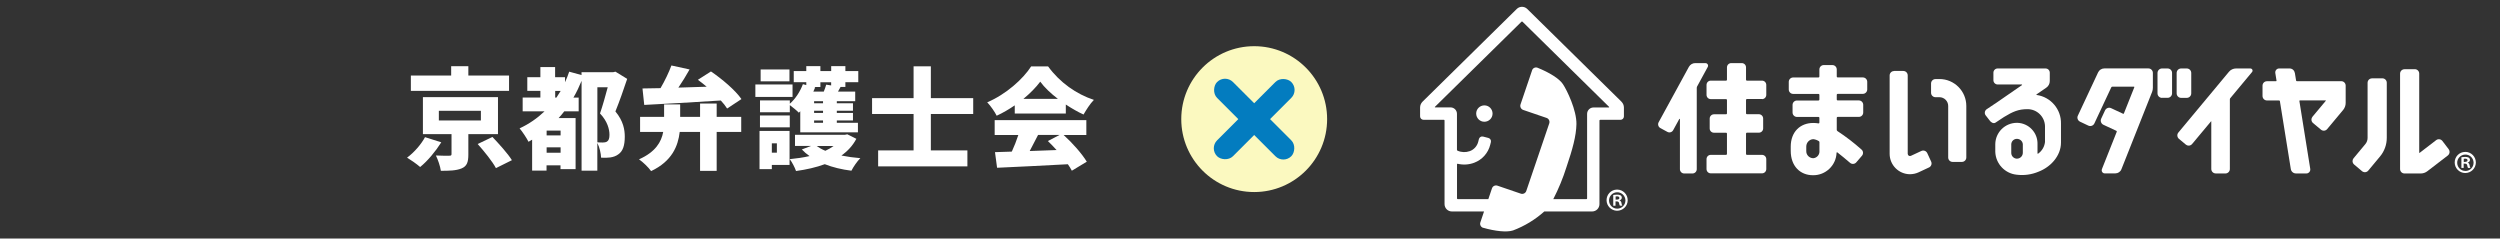 <?xml version="1.0" encoding="UTF-8"?>
<svg id="b" data-name="レイヤー 2" xmlns="http://www.w3.org/2000/svg" width="560.16" height="53.45" viewBox="0 0 560.16 53.45">
  <rect x="0" y="0" width="560.16" height="53.45" fill="#333333" stroke="none"/>
  <defs>
    <style>
      .q {
        fill: #fff;
      }

      .r {
        fill: #037cbf;
      }

      .s {
        fill: none;
      }

      .t {
        fill: #fbf9c0;
      }
    </style>
  </defs>
  <g id="c" data-name="レイヤー 1">
    <g>
      <g>
        <path class="q" d="m98.87,31.9c-1.26,2-3.06,4.17-4.73,5.52-.79-.69-2.1-1.6-2.93-2.1,1.6-1.16,3.23-3.08,4.02-4.59l3.65,1.16Zm15.19-11.54h-22v-3.43h9.03v-2.1h3.85v2.1h9.12v3.43Zm-9.12,9.69v4.59c0,1.7-.32,2.61-1.55,3.11-1.21.49-2.74.52-4.61.52-.15-1.04-.64-2.47-1.11-3.43,1.01.05,2.59.07,2.96.05.42,0,.54-.07.54-.37v-4.46h-6.41v-8.29h16.82v8.29h-6.63Zm-6.61-3.06h9.42v-2.17h-9.42v2.17Zm12.01,3.7c1.45,1.53,3.43,3.7,4.36,5.2l-3.58,1.78c-.76-1.45-2.61-3.75-4.09-5.4l3.3-1.58Z"/>
        <path class="q" d="m140.53,17.67c-.79,2.39-1.78,5.18-2.64,7.3,1.8,2.17,2.1,4.12,2.1,5.65,0,2.02-.44,3.28-1.46,3.97-.49.37-1.11.59-1.8.69-.54.07-1.28.1-2.05.05-.02-.91-.34-2.34-.84-3.3v6.21h-3.53v-20.12c-.54,1.31-1.13,2.56-1.83,3.75h1.18v3.08h-3.23c-.39.52-.81,1.01-1.26,1.5h3.8v11.44h-3.38v-.84h-3.13v1.18h-3.23v-6.93c-.27.17-.54.32-.81.47-.37-.76-1.38-2.29-2-3.01,2.1-.96,3.97-2.27,5.6-3.82h-4.91v-3.08h3.97v-1.5h-2.93v-3.06h2.93v-2.27h3.3v2.27h2.22v1.13c.35-.76.67-1.55.94-2.37l2.76.76v-.64h7.08l.52-.12,2.61,1.6Zm-14.92,11.59h-3.13v1.08h3.13v-1.08Zm0,4.96v-1.21h-3.13v1.21h3.13Zm-.94-12.35c.32-.49.64-.99.96-1.5h-1.23v1.5h.27Zm9.17,10.01c.49.05.86.05,1.21.05s.69-.05.94-.2c.39-.22.57-.71.57-1.53,0-1.23-.44-3.01-2.12-4.78.57-1.63,1.23-3.99,1.73-5.87h-2.32v12.33Z"/>
        <path class="q" d="m160.58,26.18h5.5v3.38h-5.5v8.73h-3.72v-8.73h-4.56c-.37,3.18-1.73,6.56-6.41,8.78-.54-.79-1.85-2.05-2.71-2.64,3.72-1.65,5.01-3.92,5.42-6.14h-5.18v-3.38h5.38v-2.79h3.6v2.79h4.46v-2.98h3.72v2.98Zm-16.62-6.36c1.18-.02,2.54-.05,4.04-.07.96-1.63,1.87-3.53,2.44-5.08l4.07.89c-.79,1.41-1.65,2.81-2.51,4.07,2.02-.05,4.19-.12,6.34-.2-.64-.54-1.33-1.08-1.97-1.55l2.93-1.87c2.47,1.68,5.45,4.19,6.83,6.19l-3.21,2.12c-.34-.54-.81-1.16-1.41-1.8-6.16.39-12.62.76-17.16.99l-.39-3.67Z"/>
        <path class="q" d="m177.58,21.72h-8.33v-2.79h8.33v2.79Zm-.67,15.24h-3.97v.94h-2.76v-8.56h6.73v7.62Zm3.75-18.54h-2.81v-2.49h2.81v-1.11h3.16v1.11h2.42v-1.11h3.18v1.11h2.89v2.49h-2.89v1.06h-1.08c-.2.37-.39.71-.57,1.04h3.85v2.15h-4.12v.47h3.62v1.68h-3.62v.49h3.62v1.68h-3.62v.52h4.73v2.15h-12.92v-4.73c-.1.12-.22.22-.32.32-.42-.44-1.38-1.23-2.02-1.7v1.6h-6.68v-2.66h6.68v.76c1.26-1.11,2.32-2.74,2.93-4.39l.76.2v-.62Zm-10.38,7.45h6.68v2.66h-6.68v-2.66Zm6.61-7.64h-6.46v-2.66h6.46v2.66Zm-3.95,13.88v2.1h1.13v-2.1h-1.13Zm18.94-1.01c-.81,1.53-1.95,2.76-3.35,3.75,1.33.27,2.76.47,4.24.59-.69.67-1.58,1.97-2,2.81-2.17-.27-4.19-.76-5.97-1.46-1.95.72-4.12,1.21-6.44,1.53-.27-.79-.89-2-1.41-2.66,1.55-.15,3.06-.37,4.44-.69-.64-.44-1.21-.94-1.73-1.48l2.07-.79h-3.6v-2.49h11.15l.57-.12,2.02,1.01Zm-8.06-12.67v1.06h-1.46l.3.07c-.12.32-.27.64-.42.96h2.34c.22-.54.42-1.11.54-1.55l1.11.17v-.71h-2.42Zm.59,4.24h-2v.47h2v-.47Zm0,2.15h-2v.49h2v-.49Zm0,2.17h-2v.52h2v-.52Zm-1.43,5.72c.54.39,1.18.76,1.95,1.08.69-.32,1.31-.69,1.85-1.08h-3.8Z"/>
        <path class="q" d="m208.57,25.54v8.16h8.19v3.58h-20v-3.58h7.94v-8.16h-9.3v-3.55h9.3v-7.13h3.87v7.13h9.49v3.55h-9.49Z"/>
        <path class="q" d="m227.36,23.61c-1.26.86-2.64,1.68-4.04,2.32-.42-.86-1.38-2.24-2.12-3.01,4.22-1.78,8.06-5.25,9.84-8.04h3.8c2.64,3.62,6.34,6.21,10.26,7.5-.89.91-1.68,2.19-2.32,3.28-1.31-.59-2.66-1.38-3.97-2.24v2.02h-11.44v-1.82Zm10.95,6.63c2.05,1.85,4.12,4.22,5.2,5.99l-3.35,2.02c-.22-.44-.54-.94-.89-1.45-5.67.32-11.64.59-15.86.79l-.47-3.5c1.13-.02,2.39-.07,3.77-.12.54-1.16,1.06-2.49,1.46-3.72h-5.3v-3.33h20.54v3.33h-5.1Zm-1.28-8.09c-1.6-1.23-3.01-2.56-3.95-3.85-.94,1.26-2.24,2.59-3.77,3.85h7.72Zm-4.44,8.09c-.62,1.21-1.26,2.47-1.87,3.6,1.95-.07,4-.15,6.02-.22-.64-.71-1.31-1.41-1.95-2.02l2.61-1.36h-4.81Z"/>
      </g>
      <g>
        <path id="d" data-name="パス 1669" class="q" d="m332.6,23.61c-1.01,0-1.84.81-1.84,1.83,0,1.01.81,1.84,1.83,1.84,1.01,0,1.84-.81,1.84-1.83h0c0-1.02-.82-1.84-1.83-1.84m30.71-.83l-21.13-20.79c-.64-.62-1.67-.62-2.31,0l-21.13,20.79c-.35.35-.55.82-.55,1.31v1.98c0,.43.34.77.77.77h4.56c.09,0,.15.07.15.16v18.73c0,.91.73,1.65,1.64,1.65h7.21l-.82,2.43c-.18.49.08,1.04.57,1.22,0,0,.02,0,.03,0,2.75.78,5.32,1.06,6.72.6,2.57-.97,4.95-2.41,7-4.25h10.72c.91,0,1.64-.74,1.64-1.64h0v-18.73c0-.09.07-.16.16-.16h4.55c.42,0,.77-.34.77-.77h0v-1.98c0-.49-.2-.97-.55-1.31m-2.8,1.29h-3.46c-.79,0-1.44.64-1.44,1.44h0v18.94c0,.09-.07.15-.16.16h-7.42c1.19-2.31,2.18-4.71,2.96-7.19,1.36-4,2.18-6.97,2.23-9.62.06-3.08-2.1-7.59-3.05-8.99-.83-1.23-3.03-2.58-5.68-3.65-.5-.18-1.04.08-1.21.58,0,0,0,.02,0,.02l-2.59,7.63c-.17.51.1,1.05.6,1.23l3.83,1.31,1.41.48c.5.17.77.72.6,1.22l-5.15,15.15c-.17.5-.72.77-1.22.6,0,0,0,0,0,0l-1.41-.48-3.83-1.31c-.5-.17-1.05.09-1.22.59,0,0,0,0,0,0l-.82,2.42h-6.87c-.08,0-.15-.07-.15-.16v-7.64c0-.07.06-.12.12-.12,0,0,.02,0,.02,0,1.23.3,2.53.22,3.72-.23,1.78-.67,3.12-2.17,3.58-4.01l.15-.6c.11-.41-.14-.83-.55-.94,0,0,0,0,0,0l-1.19-.31c-.41-.11-.83.14-.94.55,0,0,0,0,0,0l-.15.6c-.24.97-.95,1.77-1.89,2.11-.89.32-1.87.29-2.74-.09-.09-.04-.14-.12-.14-.22v-8.05c0-.79-.64-1.44-1.44-1.44h-3.46s-.06-.03-.07-.06c0-.02,0-.04.02-.05,3.6-3.54,17.56-17.28,19.41-19.09.06-.06.16-.06.22,0,0,0,0,0,0,0,1.85,1.82,15.81,15.55,19.41,19.09.03.02.03.06,0,.09-.01.01-.03.02-.04.02"/>
        <path id="e" data-name="パス 1670" class="q" d="m417.4,21.03c.54,0,.97-.44.98-.98v-1.72c0-.54-.44-.98-.98-.98h-5.65c-.11,0-.2-.09-.2-.19h0v-1.6c0-.54-.44-.98-.98-.98,0,0,0,0,0,0h-1.93c-.54,0-.98.44-.98.98h0v1.6c0,.11-.09.2-.2.2,0,0,0,0,0,0h-5.68c-.54,0-.98.44-.98.98v1.72c0,.54.44.98.98.98h5.68c.11,0,.2.09.2.2h0v1.08c0,.11-.09.2-.2.2,0,0,0,0,0,0h-4.83c-.54,0-.98.44-.98.98,0,0,0,0,0,0v1.71c0,.54.44.99.98.99h4.83c.11,0,.2.08.2.19,0,0,0,0,0,0v1.09c0,.09-.08.17-.17.17,0,0-.02,0-.02,0-.39-.07-.79-.1-1.19-.1-2.92,0-5.04,1.99-5.04,5.31v.94c0,3.4,2.1,5.46,4.98,5.46,2.84.04,5.19-2.2,5.29-5.04,0-.06.05-.1.11-.1.02,0,.04,0,.06.02.91.71,1.89,1.51,2.86,2.35.41.35,1.03.3,1.38-.11l1.28-1.49c.35-.41.31-1.03-.1-1.38-1.69-1.51-3.49-2.89-5.38-4.13-.11-.06-.17-.18-.17-.3v-2.7c0-.11.09-.19.2-.19,0,0,0,0,0,0h4.76c.54,0,.98-.45.97-.99h0v-1.71c0-.54-.43-.98-.97-.99,0,0,0,0,0,0h-4.76c-.11,0-.2-.08-.2-.19,0,0,0,0,0,0v-1.08c0-.11.09-.2.2-.2h5.65Zm-9.73,12.75c.09.83-.52,1.58-1.35,1.67-.03,0-.06,0-.09,0-.87-.04-1.55-.77-1.51-1.64,0-.01,0-.02,0-.03v-.94c0-.88.68-1.62,1.57-1.66.42.05.83.19,1.19.41.11.04.19.14.19.26v1.93Z"/>
        <path id="f" data-name="パス 1671" class="q" d="m379.84,14.14c-.59,0-1.13.32-1.42.84l-6.78,12.41c-.25.46-.08,1.05.38,1.3l1.58.86c.46.25,1.03.09,1.29-.37,0,0,0,0,0,0l1.38-2.52s.07-.05.1-.03c.02.01.04.04.04.07v11.21c0,.53.43.96.96.96h1.85c.53,0,.96-.43.96-.96v-18.27c0-.08.02-.16.06-.23l2.41-4.42c.15-.27.05-.62-.22-.77-.08-.05-.18-.07-.27-.07h-2.31Zm14.97,8.07c.53,0,.95-.43.95-.96h0v-2.22c0-.53-.42-.96-.95-.96,0,0,0,0,0,0h-3.4c-.11,0-.19-.09-.19-.19v-2.79c0-.52-.42-.95-.95-.95h-2.36c-.53,0-.95.42-.96.95h0v2.79c0,.11-.08.19-.19.19,0,0,0,0,0,0h-3.44c-.53,0-.95.43-.95.96h0v2.22c0,.53.42.96.95.96,0,0,0,0,0,0h3.44c.11,0,.19.08.19.19h0v3.02c0,.1-.08.19-.19.19,0,0,0,0,0,0h-2.72c-.53,0-.96.43-.96.96v2.22c0,.53.43.95.95.95h2.73c.11,0,.19.09.19.19,0,0,0,0,0,0v4.57c0,.11-.08.19-.19.2,0,0,0,0,0,0h-3.44c-.53,0-.95.43-.95.95h0v2.23c0,.53.42.96.95.96h11.49c.53,0,.95-.43.95-.96v-2.22c0-.53-.42-.95-.95-.96,0,0,0,0,0,0h-3.4c-.11,0-.19-.09-.19-.2v-4.57c0-.11.09-.19.19-.2h2.69c.53,0,.96-.43.96-.95h0v-2.22c0-.53-.43-.96-.96-.97h-2.69c-.11,0-.19-.09-.19-.19v-3.02c0-.11.09-.19.19-.19h3.4Z"/>
        <path id="g" data-name="パス 1672" class="q" d="m471.61,38.86c-.39,0-.7-.31-.7-.7h0c0-.09.02-.18.05-.26.72-1.8,1.88-4.74,3.33-8.38,0-.02.01-.04,0-.07,0-.06-.04-.11-.09-.14l-2.92-1.36c-.35-.17-.57-.52-.58-.91,0-.15.03-.29.09-.43l.88-1.89c.24-.5.84-.72,1.34-.49l2.7,1.26s.04.01.06.01c.06,0,.1-.04.12-.09,1.14-2.86,2.07-5.2,2.34-5.88,0,0,0-.02,0-.03,0-.04-.04-.08-.08-.08,0,0,0,0,0,0h-4.86c-.1,0-.19.06-.23.15-.76,1.63-2.88,6.14-3.79,8.09-.24.5-.83.72-1.34.49l-1.88-.89c-.35-.17-.58-.52-.58-.91,0-.15.03-.3.1-.43l4.54-9.7c.26-.55.8-.89,1.41-.89h9.86c.55,0,1,.45,1,1h0v3.35c0,.31-.06.62-.17.91l-6.88,17.34c-.22.56-.76.92-1.36.92h-2.38Zm12.82-16.93c-.56,0-1.01-.45-1.01-1.01v-4.57c0-.55.45-1,1-1.01,0,0,0,0,0,0h1.26c.55,0,1,.44,1,.99,0,0,0,0,0,.01v4.57c0,.55-.44,1.01-1,1.01,0,0,0,0,0,0h-1.26Zm4.29,0c-.56,0-1.01-.45-1.01-1.01v-4.57c0-.56.45-1.01,1.01-1.01h1.26c.55,0,1,.45,1,1.01v4.57c0,.56-.45,1.01-1.01,1.01h-1.25Z"/>
        <path id="h" data-name="パス 1673" class="q" d="m433.67,17.71h.9c3.32,0,6.01,2.71,6.01,6.03v11.55c0,.54-.44.99-.99.99h-2.08c-.55,0-.99-.44-.99-.99h0v-11.55c0-1.08-.88-1.95-1.95-1.96h-.9c-.55,0-.99-.45-.99-.99v-2.08c0-.55.44-.99.99-.99"/>
        <path id="i" data-name="パス 1674" class="q" d="m424.39,15.9h2.07c.55,0,.99.44.99.99h0v17.55c0,.18.09.35.24.44.08.05.17.08.27.08.08,0,.15-.02.22-.05l2.34-1.09c.13-.06.27-.09.41-.09.39,0,.74.23.9.58l.87,1.89c.23.49.02,1.08-.47,1.32,0,0,0,0-.01,0l-2.33,1.09c-.6.28-1.26.42-1.93.43-2.52-.01-4.56-2.06-4.56-4.58v-17.55c0-.55.44-.99.99-.99h0"/>
        <path id="j" data-name="パス 1675" class="q" d="m538.76,15.5h2.31c.55,0,.99.44.99.99h0v17.73s.02.05.05.05c0,0,0,0,0,0,0,0,.02,0,.03-.01.92-.71,2.66-2.04,3.72-2.86.43-.33,1.06-.25,1.39.18l1.41,1.85c.13.17.2.38.2.6,0,.31-.14.6-.38.8l-4.61,3.54c-.42.32-.93.5-1.46.5h-3.65c-.55,0-.99-.44-.99-.99h0v-21.37c0-.55.43-.99.98-1,0,0,0,0,0,0"/>
        <path id="k" data-name="パス 1676" class="q" d="m531.48,17.55h2.32c.55,0,.99.44.99.99h0v12.35c0,1.52-.53,3-1.51,4.17l-2.64,3.17c-.35.42-.97.47-1.39.13l-1.78-1.5c-.22-.19-.35-.47-.35-.76,0-.23.08-.46.23-.64l2.63-3.16c.33-.39.51-.89.51-1.4v-12.35c0-.55.44-.99.99-.99h0"/>
        <path id="l" data-name="パス 1677" class="q" d="m496.46,38.86c-.55,0-.99-.45-.99-1v-10.66s-.01-.03-.03-.03c0,0,0,0,0,0,0,0-.01,0-.02.01l-4.26,5.1c-.19.22-.46.35-.76.35-.23,0-.46-.08-.63-.23l-1.56-1.3c-.41-.36-.47-.98-.12-1.4l11.34-13.62c.39-.47.97-.74,1.59-.74h3.21c.27,0,.48.21.49.48,0,.12-.04.23-.12.32l-4.86,5.84c-.07.08-.11.17-.11.28v15.61c0,.55-.44.99-.99,1h-2.2Z"/>
        <path id="m" data-name="パス 1678" class="q" d="m514.19,16.31l.28,1.73c.01.08.09.15.17.15h9.95c.55,0,.99.44.99.99h0v3.9c0,.56-.2,1.11-.56,1.55l-3.59,4.3c-.35.42-.97.47-1.39.12,0,0,0,0,0,0l-1.78-1.49c-.22-.19-.35-.47-.35-.76,0-.23.08-.46.23-.64.85-1.01,2.35-2.8,3-3.59,0,0,.01-.02.01-.03s-.02-.04-.04-.04h-5.79c-.06,0-.11.05-.11.11h0v.02l2.44,15.24s0,.09,0,.14c0,.47-.38.85-.85.85h-2.37c-.57,0-1.05-.42-1.14-.98l-2.45-15.23c-.02-.08-.09-.14-.18-.14h-2.71c-.55,0-.99-.44-1-.99v-2.33c0-.55.45-.99.99-.99,0,0,0,0,0,0h2.03c.06,0,.12-.05.12-.12h0s-.28-1.75-.28-1.75c0-.05,0-.1,0-.14,0-.47.38-.85.85-.85,0,0,0,0,0,0h2.37c.57,0,1.05.41,1.14.97"/>
        <path id="n" data-name="パス 1679" class="q" d="m456.35,21.31s-.08-.06-.07-.11c0-.03.02-.05.04-.06l2.16-1.48c.5-.33.8-.89.8-1.49v-1.88c0-.53-.42-.95-.95-.95,0,0,0,0,0,0h-10.73c-.52,0-.95.42-.95.95h0v1.68c0,.53.43.96.95.96h5.4s.08.04.08.08c0,.02-.01.05-.03.06-1.86,1.23-4.19,2.94-5.97,4.12-.06.03-.12.07-.18.11h0c-.7.47-1.3.87-1.75,1.17-.44.3-.56.89-.27,1.33l.93,1.2c.29.44.88.77,1.32.47l1.89-1.25c1.99-1.22,3.27-1.76,5.23-1.76,2.13-.02,3.88,1.65,3.96,3.77v3.59c-.12,1.05-.68,2-1.54,2.61-.04.03-.09.02-.12-.01-.01-.02-.02-.04-.02-.06,0-.05,0-.11,0-.16v-1.89c.08-2.57-1.94-4.71-4.51-4.79-.03,0-.07,0-.1,0-2.66,0-4.82,2.13-4.85,4.79v1.73c.1,2.64,2.13,4.82,4.76,5.1,1.68.22,3.39-.02,4.95-.68,2.66-1.02,5.01-3.51,5.01-6.52v-4.24c.07-3.2-2.26-5.95-5.43-6.42m-5.71,12.94v-1.92c.04-.67.59-1.19,1.26-1.19.69,0,1.27.51,1.33,1.19v1.92c0,.73-.58,1.32-1.31,1.33-.02,0-.05,0-.07,0h-.01c-.69-.05-1.22-.63-1.2-1.32"/>
        <path id="o" data-name="パス 1680" class="q" d="m362.37,42.48c1.31.02,2.35,1.09,2.34,2.4s-1.09,2.35-2.4,2.34c-1.3-.02-2.34-1.08-2.34-2.38,0-1.29,1.04-2.35,2.33-2.36.02,0,.04,0,.07,0m0,4.27c1.01,0,1.83-.82,1.83-1.83,0-.02,0-.05,0-.07-.04-1.01-.89-1.81-1.9-1.77-1.01.04-1.81.89-1.77,1.9.03.99.85,1.78,1.84,1.77m-.9-.67v-2.39c.29-.05.58-.08.88-.08.42,0,1.04.08,1.04.7-.02.28-.22.5-.49.56v.04c.24.1.4.33.41.58.03.21.09.41.18.59h-.54c-.09-.19-.15-.39-.18-.59-.09-.37-.3-.37-.79-.37v.97h-.51Zm.53-1.35c.4,0,.84,0,.84-.36,0-.22-.15-.38-.53-.38-.1,0-.21,0-.31.03v.71Z"/>
        <path id="p" data-name="パス 1681" class="q" d="m552.41,34.03c1.31.02,2.35,1.09,2.34,2.4-.02,1.31-1.09,2.35-2.4,2.34-1.3-.02-2.35-1.08-2.34-2.38,0-1.3,1.04-2.35,2.34-2.35.02,0,.04,0,.06,0m0,4.27c1.01,0,1.83-.82,1.83-1.84,0-.02,0-.04,0-.07-.04-1.01-.89-1.81-1.9-1.77-1.01.04-1.81.89-1.77,1.9.03.99.85,1.78,1.84,1.77m-.9-.67v-2.39c.29-.05.58-.08.88-.08.43,0,1.04.08,1.04.7-.02.28-.22.5-.49.55v.04c.23.08.35.27.41.58.03.21.09.41.18.6h-.54c-.09-.19-.15-.39-.18-.6-.09-.37-.3-.37-.79-.37v.97h-.52Zm.53-1.35c.4,0,.84,0,.84-.36,0-.22-.15-.37-.53-.37-.1,0-.21,0-.31.03v.71Z"/>
      </g>
      <g>
        <circle class="t" cx="281.02" cy="26.69" r="16.34"/>
        <g>
          <rect class="r" x="269.27" y="24.18" width="23.51" height="5.03" rx="2.51" ry="2.51" transform="translate(101.18 -190.9) rotate(45)"/>
          <rect class="r" x="269.27" y="24.18" width="23.51" height="5.03" rx="2.51" ry="2.51" transform="translate(498.61 -153.15) rotate(135)"/>
        </g>
      </g>
      <rect class="s" width="560.16" height="53.45"/>
    </g>
  </g>
</svg>
